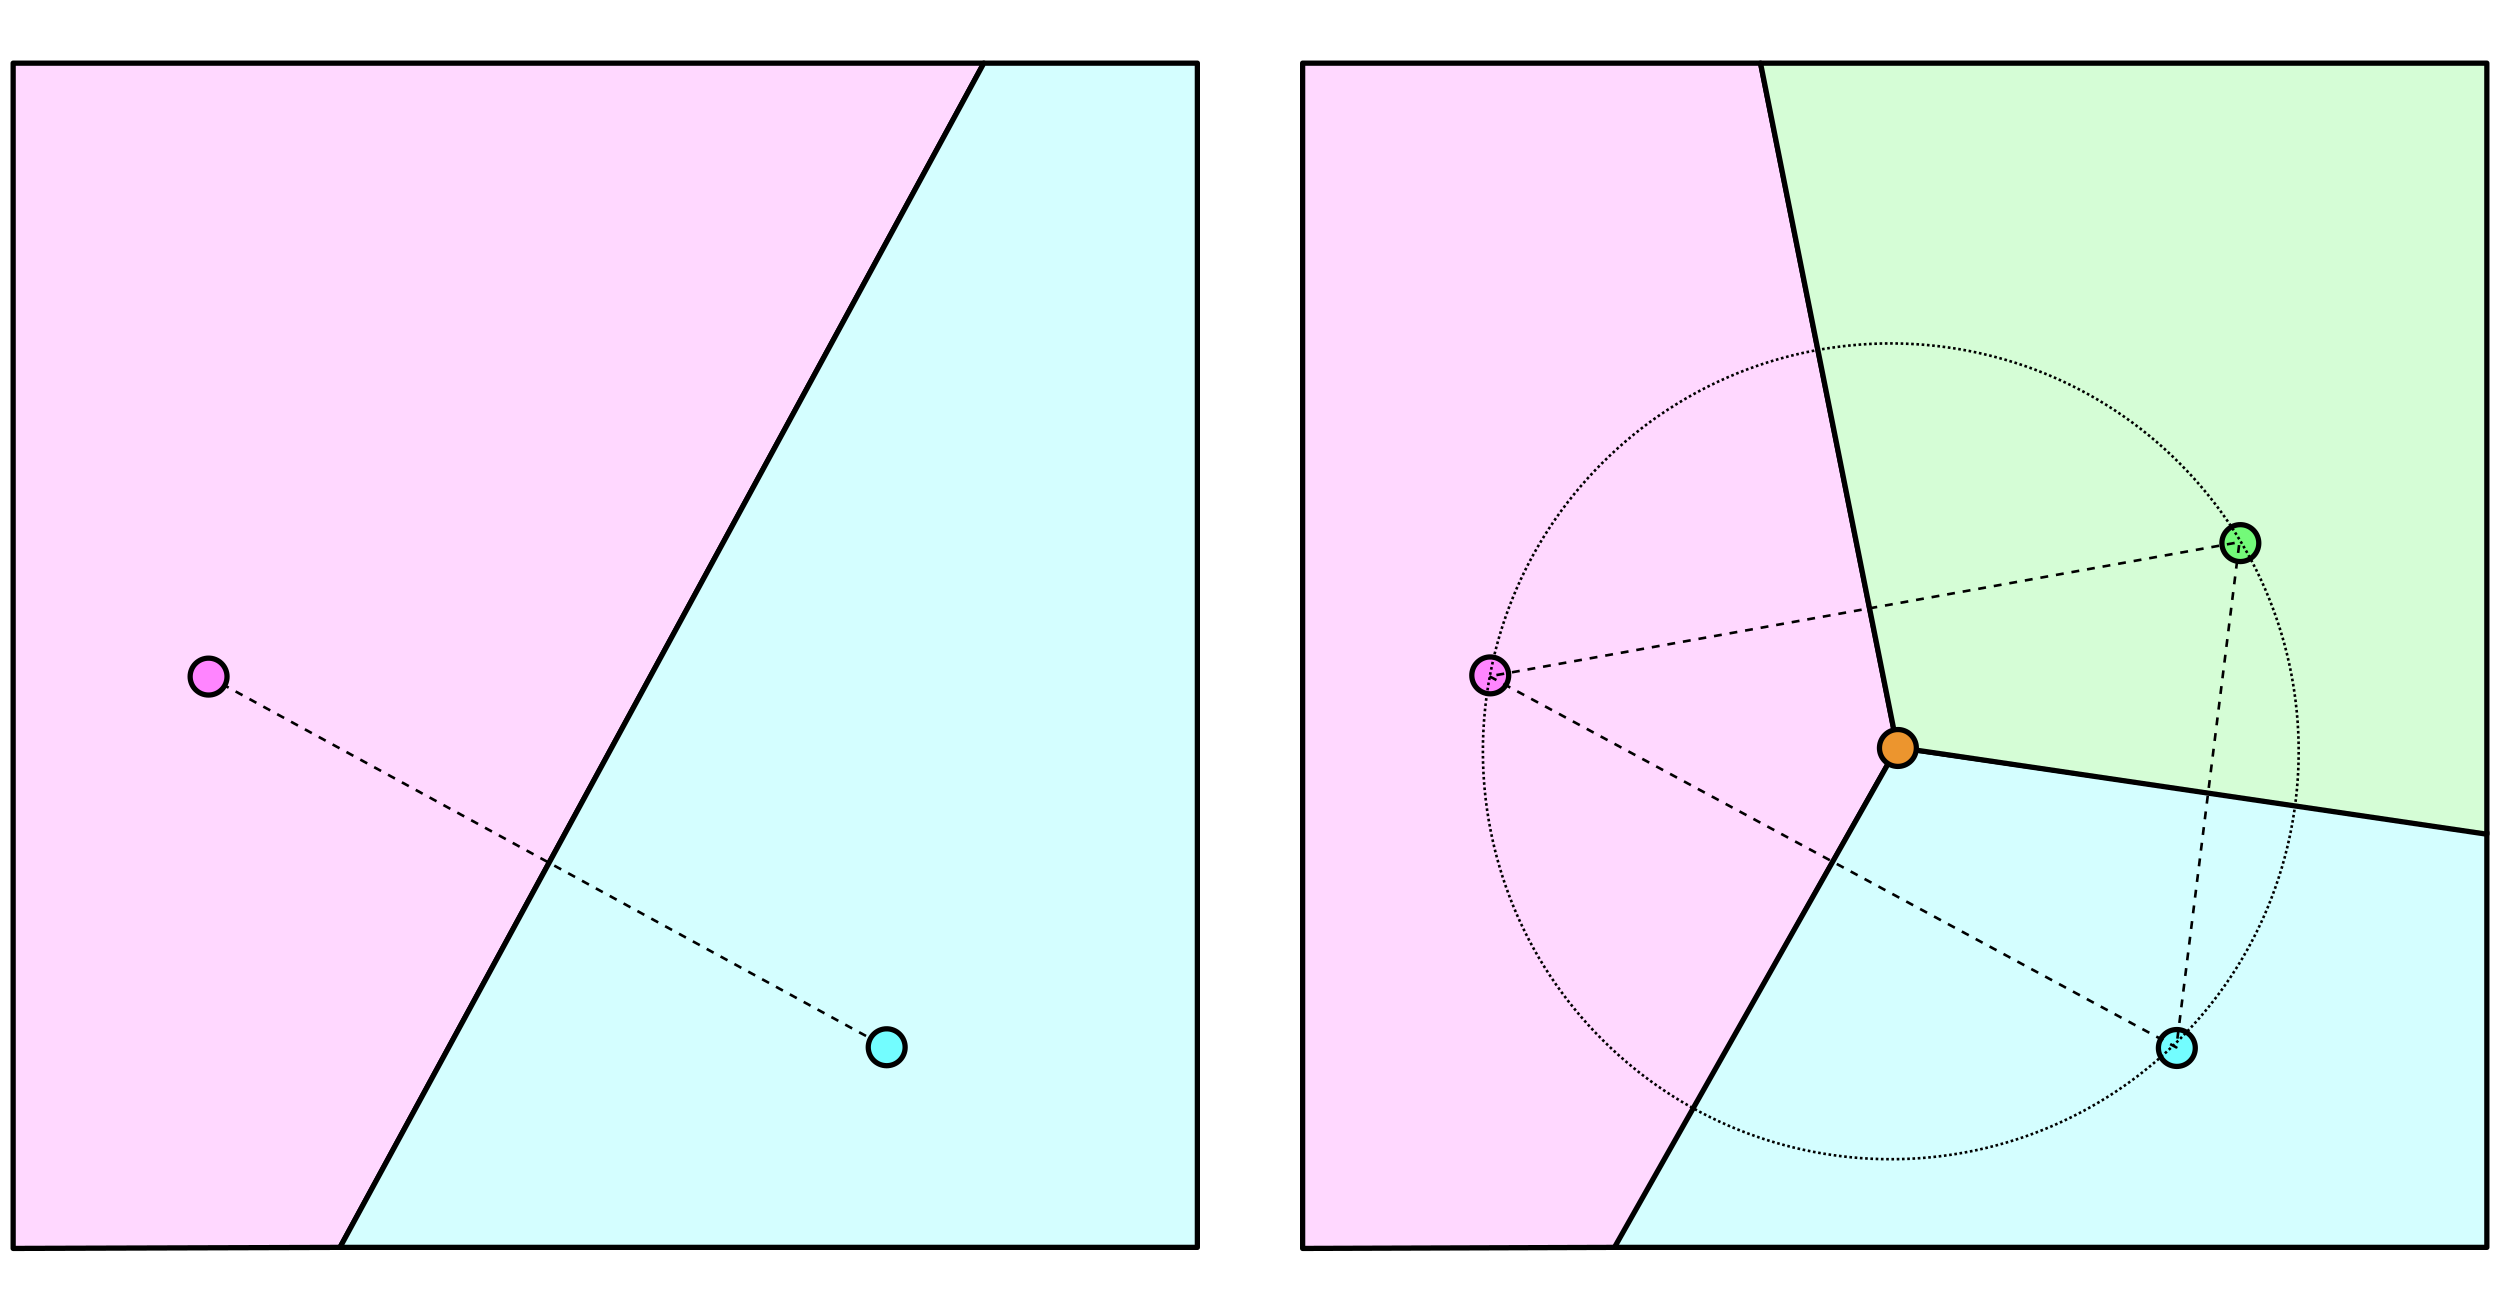 <?xml version="1.0" encoding="UTF-8"?>
<svg xmlns="http://www.w3.org/2000/svg" xmlns:xlink="http://www.w3.org/1999/xlink" width="950pt" height="500pt" viewBox="0 0 950 500" version="1.1">
<g id="surface1">
<rect x="0" y="0" width="950" height="500" style="fill:rgb(100%,100%,100%);fill-opacity:1;stroke:none;"/>
<path style="fill-rule:nonzero;fill:rgb(100%,84.706%,100%);fill-opacity:1;stroke-width:2;stroke-linecap:butt;stroke-linejoin:round;stroke:rgb(0%,0%,0%);stroke-opacity:1;stroke-miterlimit:4;" d="M 0 0 L 0 450.406 L 119 450 L 226 260 L 174 0 Z M 0 0 " transform="matrix(1,0,0,1,495,24)"/>
<path style="fill-rule:nonzero;fill:rgb(83.138%,99.608%,100%);fill-opacity:1;stroke-width:2;stroke-linecap:butt;stroke-linejoin:round;stroke:rgb(0%,0%,0%);stroke-opacity:1;stroke-miterlimit:4;" d="M 107.5 0 L 0 190 L 331.5 190 L 331.5 32.301 Z M 107.5 0 " transform="matrix(1,0,0,1,613.5,284)"/>
<path style="fill-rule:nonzero;fill:rgb(83.53%,99.216%,83.922%);fill-opacity:1;stroke-width:2;stroke-linecap:butt;stroke-linejoin:round;stroke:rgb(0%,0%,0%);stroke-opacity:1;stroke-miterlimit:4;" d="M 0 0 L 52 260 L 276 293 L 276 0 Z M 0 0 " transform="matrix(1,0,0,1,669,24)"/>
<path style="fill-rule:nonzero;fill:rgb(100%,52.158%,100%);fill-opacity:1;stroke-width:2;stroke-linecap:butt;stroke-linejoin:round;stroke:rgb(0%,0%,0%);stroke-opacity:1;stroke-miterlimit:4;" d="M 11.968 2.055 C 14.706 4.793 14.706 9.231 11.968 11.969 C 9.23 14.707 4.792 14.707 2.054 11.969 C -0.684 9.231 -0.684 4.793 2.054 2.055 C 4.792 -0.683 9.23 -0.683 11.968 2.055 " transform="matrix(1,0,0,1,559.282,249.633)"/>
<path style="fill-rule:nonzero;fill:rgb(45.097%,99.216%,100%);fill-opacity:1;stroke-width:2;stroke-linecap:butt;stroke-linejoin:round;stroke:rgb(0%,0%,0%);stroke-opacity:1;stroke-miterlimit:4;" d="M 11.969 2.053 C 14.707 4.792 14.707 9.229 11.969 11.967 C 9.23 14.706 4.793 14.706 2.055 11.967 C -0.684 9.229 -0.684 4.792 2.055 2.053 C 4.793 -0.685 9.23 -0.685 11.969 2.053 " transform="matrix(1,0,0,1,820.192,391.224)"/>
<path style="fill-rule:nonzero;fill:rgb(45.097%,98.039%,47.45%);fill-opacity:1;stroke-width:2;stroke-linecap:butt;stroke-linejoin:round;stroke:rgb(0%,0%,0%);stroke-opacity:1;stroke-miterlimit:4;" d="M 11.966 2.052 C 14.704 4.791 14.704 9.232 11.966 11.97 C 9.231 14.709 4.79 14.709 2.052 11.97 C -0.683 9.232 -0.683 4.791 2.052 2.052 C 4.79 -0.686 9.231 -0.686 11.966 2.052 " transform="matrix(1,0,0,1,844.323,199.37)"/>
<path style="fill-rule:nonzero;fill:rgb(100%,84.706%,100%);fill-opacity:1;stroke-width:2;stroke-linecap:butt;stroke-linejoin:round;stroke:rgb(0%,0%,0%);stroke-opacity:1;stroke-miterlimit:4;" d="M 0 0 L 0 450.406 L 124.199 450 L 368.848 0 Z M 0 0 " transform="matrix(1,0,0,1,5,24)"/>
<path style="fill-rule:nonzero;fill:rgb(83.138%,99.608%,100%);fill-opacity:1;stroke-width:2;stroke-linecap:butt;stroke-linejoin:round;stroke:rgb(0%,0%,0%);stroke-opacity:1;stroke-miterlimit:4;" d="M 244.649 0 L 0.001 450 L 325.802 450 L 325.802 0 Z M 244.649 0 " transform="matrix(1,0,0,1,129.198,24)"/>
<path style="fill:none;stroke-width:1;stroke-linecap:butt;stroke-linejoin:round;stroke:rgb(0%,0%,0%);stroke-opacity:1;stroke-dasharray:3,3;stroke-miterlimit:4;" d="M 0 51 L 261 192 L 285 0 Z M 0 51 " transform="matrix(1,0,0,1,566,206)"/>
<path style="fill-rule:nonzero;fill:rgb(92.549%,58.432%,18.039%);fill-opacity:1;stroke-width:2;stroke-linecap:butt;stroke-linejoin:round;stroke:rgb(0%,0%,0%);stroke-opacity:1;stroke-miterlimit:4;" d="M 11.969 2.053 C 14.707 4.792 14.707 9.229 11.969 11.967 C 9.23 14.706 4.793 14.706 2.055 11.967 C -0.684 9.229 -0.684 4.792 2.055 2.053 C 4.793 -0.685 9.23 -0.685 11.969 2.053 " transform="matrix(1,0,0,1,714.192,277.224)"/>
<path style="fill:none;stroke-width:1;stroke-linecap:butt;stroke-linejoin:round;stroke:rgb(0%,0%,0%);stroke-opacity:1;stroke-dasharray:1,1;stroke-miterlimit:4;" d="M 264.602 45.398 C 325.133 105.93 325.133 204.07 264.602 264.602 C 204.07 325.133 105.93 325.133 45.398 264.602 C -15.133 204.07 -15.133 105.93 45.398 45.398 C 105.93 -15.133 204.07 -15.133 264.602 45.398 " transform="matrix(1,0,0,1,563.5,130.5)"/>
<path style="fill:none;stroke-width:1;stroke-linecap:butt;stroke-linejoin:round;stroke:rgb(0%,0%,0%);stroke-opacity:1;stroke-dasharray:3,3;stroke-miterlimit:4;" d="M 0 0 L 258 141 " transform="matrix(1,0,0,1,79,257)"/>
<path style=" stroke:none;fill-rule:nonzero;fill:rgb(45.097%,99.216%,100%);fill-opacity:1;" d="M 341.902 393 C 344.637 395.738 344.637 400.176 341.902 402.914 C 339.164 405.652 334.723 405.652 331.988 402.914 C 329.25 400.176 329.25 395.738 331.988 393 C 334.723 390.262 339.164 390.262 341.902 393 "/>
<path style="fill:none;stroke-width:2;stroke-linecap:butt;stroke-linejoin:round;stroke:rgb(0%,0%,0%);stroke-opacity:1;stroke-miterlimit:4;" d="M 11.969 2.055 C 14.704 4.793 14.704 9.231 11.969 11.969 C 9.231 14.707 4.79 14.707 2.051 11.969 C -0.683 9.231 -0.683 4.793 2.051 2.055 C 4.79 -0.683 9.231 -0.683 11.969 2.055 " transform="matrix(1,0,0,1,329.933,390.945)"/>
<path style="fill-rule:nonzero;fill:rgb(100%,52.158%,100%);fill-opacity:1;stroke-width:2;stroke-linecap:butt;stroke-linejoin:round;stroke:rgb(0%,0%,0%);stroke-opacity:1;stroke-miterlimit:4;" d="M 11.969 2.052 C 14.704 4.791 14.704 9.232 11.969 11.97 C 9.231 14.708 4.79 14.708 2.051 11.97 C -0.683 9.232 -0.683 4.791 2.051 2.052 C 4.79 -0.686 9.231 -0.686 11.969 2.052 " transform="matrix(1,0,0,1,72.253,250.096)"/>
</g>
</svg>
